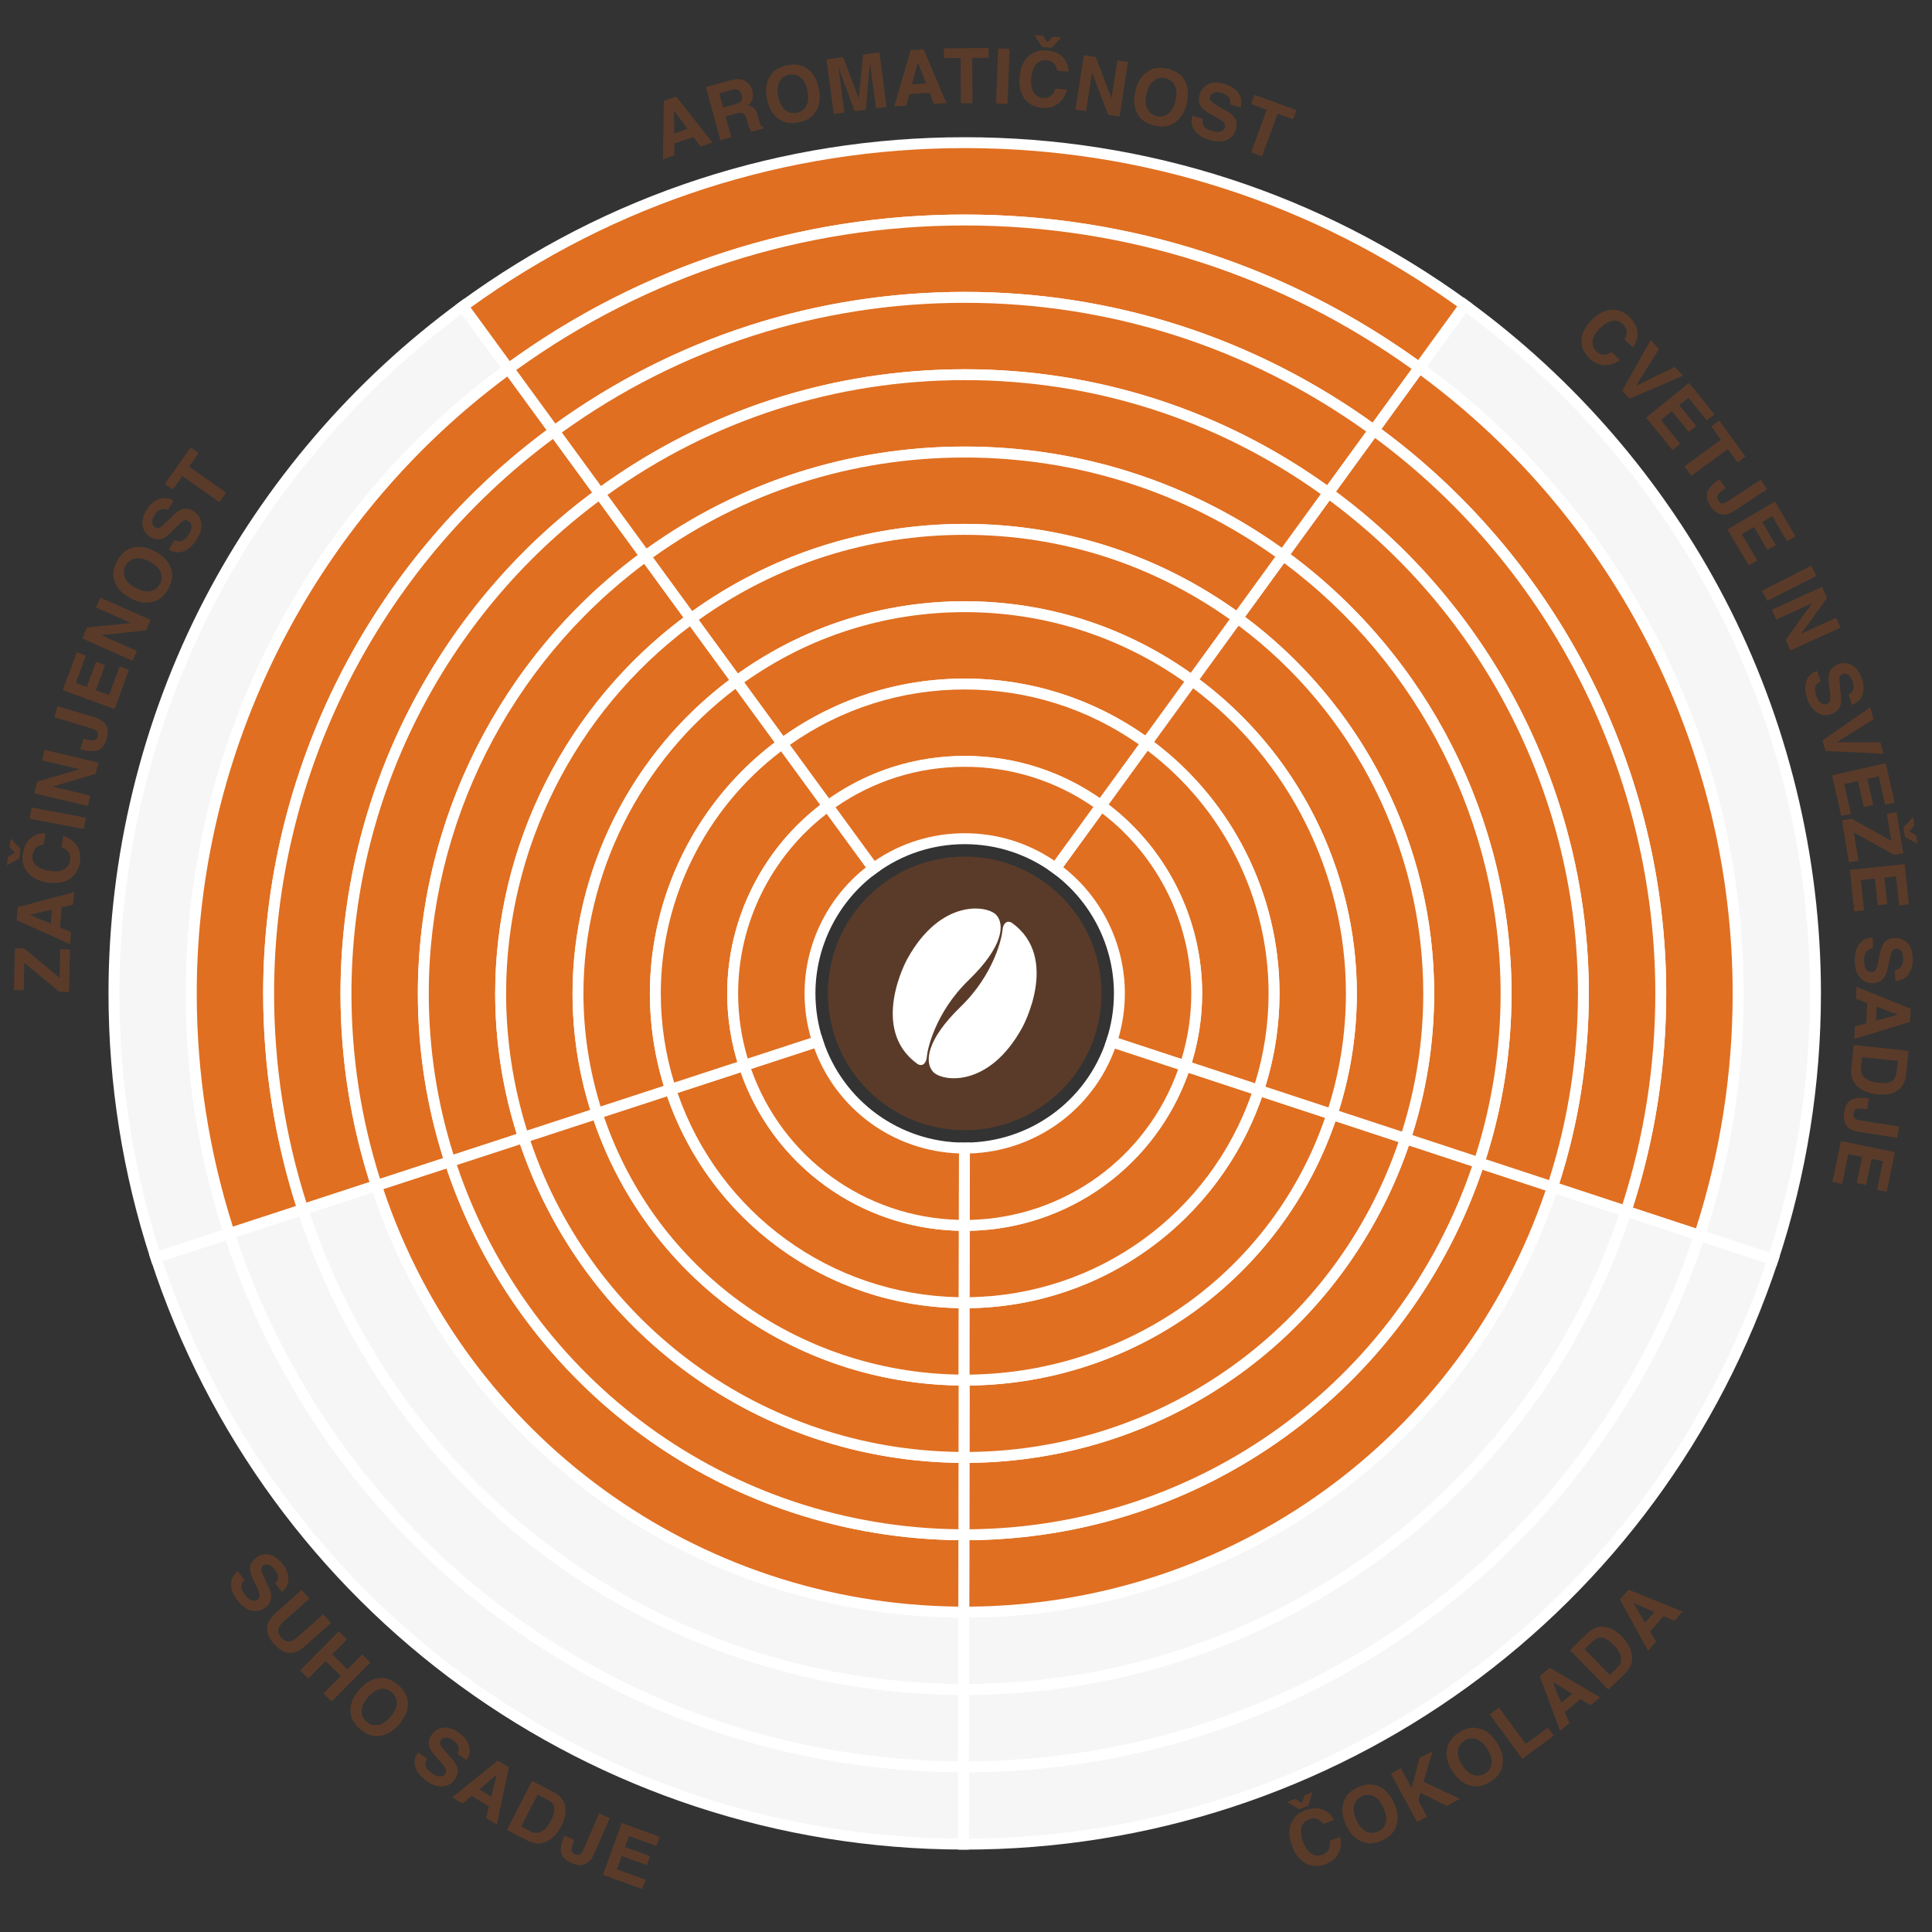 <svg xml:space="preserve" style="enable-background:new 0 0 595.28 595.28;" viewBox="0 0 595.28 595.28" y="0px" x="0px" id="Livello_1" version="1.1" xmlns:xlink="http://www.w3.org/1999/xlink" xmlns="http://www.w3.org/2000/svg"><rect x="0" y="0" width="595.28" height="595.28" fill="#333333" stroke="none"/> <style type="text/css"> .st0{fill:#F6F6F6;} .st1{fill:#FFFFFF;} .st2{fill:#E06F21;} .st3{fill:#5A3B29;} </style> <path d="M58.94,306.08c0-79.05,38.5-149.1,97.77-192.45l-14.05-19.25C77.47,142.07,35.11,219.12,35.11,306.08 c0,28.42,4.54,55.78,12.91,81.41l22.66-7.4C63.07,356.79,58.94,331.92,58.94,306.08z" class="st0"></path> <path d="M46.94,389.61l-0.52-1.6c-8.62-26.41-12.99-53.97-12.99-81.94c0-42.19,10.21-84.16,29.52-121.35 c18.68-35.99,45.91-67.7,78.72-91.7l1.36-0.99L159.06,114l-1.36,0.99c-60.79,44.46-97.08,115.9-97.08,191.09 c0,25.08,3.92,49.81,11.65,73.49l0.52,1.6L46.94,389.61z M142.3,96.74c-31.79,23.58-58.18,54.51-76.37,89.54 C46.87,223,36.79,264.42,36.79,306.08c0,27.04,4.14,53.71,12.31,79.29l19.46-6.36c-7.5-23.54-11.3-48.06-11.3-72.93 c0-75.7,36.27-147.65,97.11-192.81L142.3,96.74z" class="st1"></path> <path d="M535.53,306.08c0,26.04-4.19,51.1-11.91,74.55l22.64,7.46c8.49-25.8,13.1-53.36,13.1-82.01 c0-87.17-42.57-164.4-108.04-212.05l-14.01,19.28C496.83,156.63,535.53,226.83,535.53,306.08z" class="st0"></path> <path d="M547.33,390.21l-25.83-8.51l0.53-1.6c7.85-23.84,11.83-48.75,11.83-74.03c0-75.41-36.46-146.96-97.52-191.42 l-1.36-0.99l15.99-22l1.36,0.99c32.95,23.99,60.3,55.73,79.07,91.79c19.4,37.27,29.66,79.32,29.66,121.62 c0,28.18-4.44,55.95-13.19,82.53L547.33,390.21z M525.74,379.56l19.45,6.4c8.29-25.76,12.5-52.62,12.5-79.88 c0-41.76-10.12-83.28-29.28-120.07c-18.28-35.11-44.78-66.07-76.71-89.63l-12.03,16.56c61.12,45.15,97.55,117.22,97.55,193.14 C537.21,331.15,533.35,355.86,525.74,379.56z" class="st1"></path> <path d="M297.24,67.79c52.36,0,100.76,16.9,140.08,45.52l14.01-19.28c-43.25-31.48-96.5-50.07-154.09-50.07 c-57.81,0-111.24,18.73-154.58,50.43l14.05,19.25C196.11,84.81,244.68,67.79,297.24,67.79z" class="st2"></path> <path d="M156.35,115.98l-16.04-21.96l1.36-0.99c45.39-33.2,99.19-50.75,155.57-50.75c56.16,0,109.79,17.43,155.08,50.39 l1.36,0.99l-15.99,22l-1.36-0.99c-40.62-29.57-88.72-45.2-139.09-45.2c-50.57,0-98.82,15.74-139.53,45.52L156.35,115.98z M145.01,94.75l12.07,16.53c41.01-29.56,89.43-45.18,140.15-45.18c50.53,0,98.79,15.5,139.71,44.86l12.03-16.56 c-44.42-31.91-96.85-48.77-151.74-48.77C242.14,45.64,189.54,62.61,145.01,94.75z" class="st1"></path> <path d="M523.62,380.63c-31.3,95.09-120.82,163.74-226.38,163.74c-0.12,0-0.24,0-0.35,0l-0.04,23.83 c0.13,0,0.26,0,0.39,0c116.12,0,214.59-75.52,249.02-180.12L523.62,380.63z" class="st0"></path> <path d="M297.24,569.89l-1.91,0l-0.16-1.69l0.04-25.51l1.89,0c102.59,0,192.92-65.34,224.93-162.59l0.53-1.6l25.83,8.51 l-0.53,1.6C512.17,497.04,411.45,569.89,297.24,569.89z M298.56,546.05l-0.03,20.46c111.76-0.61,210.06-71.66,245.6-177.36 l-19.45-6.4C491.9,480.08,401.35,545.49,298.56,546.05z" class="st1"></path> <path d="M70.68,380.09l-22.66,7.4C82.23,492.28,180.67,568.03,296.85,568.2l0.04-23.83 C191.27,544.22,101.78,475.36,70.68,380.09z" class="st0"></path> <path d="M298.52,569.88l-1.68,0c-114.32-0.17-214.96-73.25-250.42-181.87l-0.52-1.6l25.85-8.45l0.52,1.6 c31.8,97.42,122.07,162.97,224.61,163.12l1.68,0L298.52,569.88z M50.15,388.57c35.29,105.82,133.4,177.08,245.02,177.94l0.03-20.47 c-102.75-0.85-193.05-66.44-225.59-163.83L50.15,388.57z" class="st1"></path> <path d="M82.77,306.08c0-71.15,34.65-134.19,87.99-173.21l-14.05-19.25c-59.27,43.35-97.77,113.4-97.77,192.45 c0,25.84,4.13,50.71,11.74,74.01l22.66-7.4C86.49,351.72,82.77,329.34,82.77,306.08z" class="st2"></path> <path d="M69.6,382.21l-0.52-1.6c-7.84-24.02-11.82-49.1-11.82-74.53c0-76.26,36.81-148.71,98.46-193.81l1.36-0.99 l16.04,21.96l-1.36,0.99c-54.67,39.99-87.31,104.23-87.31,171.85c0,22.55,3.53,44.79,10.48,66.09l0.52,1.6L69.6,382.21z M156.35,115.99c-59.98,44.53-95.73,115.46-95.73,190.1c0,24.52,3.75,48.69,11.14,71.89l19.46-6.36 c-6.72-21.15-10.13-43.19-10.13-65.53c0-68.13,32.61-132.88,87.33-173.57L156.35,115.99z" class="st1"></path> <path d="M297.24,91.61c47.12,0,90.68,15.21,126.07,40.97l14.01-19.28C398,84.68,349.59,67.79,297.24,67.79 c-52.55,0-101.12,17.03-140.52,45.84l14.05,19.25C206.22,106.94,249.94,91.61,297.24,91.61z" class="st2"></path> <path d="M170.4,135.23l-16.04-21.96l1.36-0.99c41.29-30.2,90.23-46.17,141.52-46.17c51.09,0,99.87,15.85,141.07,45.84 l1.36,0.99l-15.98,22l-1.36-0.99c-36.53-26.59-79.78-40.65-125.08-40.65c-45.48,0-88.87,14.16-125.48,40.94L170.4,135.23z M159.06,114l12.07,16.53c36.9-26.56,80.47-40.6,126.1-40.6c45.45,0,88.88,13.93,125.7,40.31l12.03-16.56 c-40.33-28.93-87.92-44.21-137.73-44.21C247.23,69.47,199.49,84.86,159.06,114z" class="st1"></path> <path d="M93.33,372.69l-22.66,7.4c31.1,95.26,120.59,164.12,226.2,164.28l0.04-23.83 C201.87,520.4,121.32,458.43,93.33,372.69z" class="st0"></path> <path d="M298.56,546.05l-1.68,0c-104-0.15-195.54-66.64-227.8-165.44l-0.52-1.6l25.85-8.45l0.52,1.6 c28.6,87.61,109.77,146.56,201.99,146.69l1.68,0L298.56,546.05z M72.8,381.17c32.09,96,121.12,160.66,222.4,161.52l0.03-20.47 c-92.42-0.84-173.63-59.83-202.97-147.41L72.8,381.17z" class="st1"></path> <path d="M437.32,113.31l-14.01,19.28c53.57,38.99,88.39,102.17,88.39,173.5c0,23.44-3.77,45.99-10.72,67.1l22.64,7.46 c7.72-23.46,11.91-48.51,11.91-74.55C535.53,226.83,496.83,156.63,437.32,113.31z" class="st2"></path> <path d="M524.69,382.76l-25.83-8.51l0.53-1.6c7.06-21.44,10.64-43.84,10.64-66.57c0-67.81-32.79-132.16-87.7-172.14 l-1.36-0.99l15.98-22l1.36,0.99c61.93,45.08,98.91,117.66,98.91,194.13c0,25.63-4.04,50.89-12,75.08L524.69,382.76z M503.1,372.11 l19.45,6.4c7.5-23.36,11.31-47.72,11.31-72.43c0-74.85-35.92-145.9-96.17-190.42l-12.03,16.56 c54.97,40.67,87.73,105.54,87.73,173.86C513.38,328.61,509.92,350.81,503.1,372.11z" class="st1"></path> <path d="M297.24,520.55c-0.11,0-0.21,0-0.32,0l-0.04,23.83c0.12,0,0.24,0,0.35,0c105.57,0,195.09-68.65,226.38-163.74 l-22.64-7.46C472.81,458.76,392.25,520.55,297.24,520.55z" class="st0"></path> <path d="M297.24,546.06l-1.9,0l-0.14-1.69l0.04-25.51l1.86,0l0.13,1.68v-1.68c92.13,0,173.36-58.76,202.15-146.21 l0.53-1.6l25.83,8.51l-0.53,1.6C492.75,479.79,401.13,546.06,297.24,546.06z M298.6,522.22l-0.03,20.47 c101.42-0.61,190.61-65.08,222.93-160.99l-19.45-6.4C472.49,462.83,391.06,521.65,298.6,522.22z" class="st1"></path> <path d="M106.6,306.08c0-63.24,30.8-119.28,78.22-153.96l-14.05-19.25c-53.34,39.01-87.99,102.06-87.99,173.21 c0,23.26,3.72,45.64,10.56,66.61l22.66-7.4C109.9,346.65,106.6,326.75,106.6,306.08z" class="st2"></path> <path d="M92.26,374.81l-0.52-1.6c-7.06-21.64-10.65-44.22-10.65-67.13c0-68.69,33.15-133.95,88.68-174.56l1.36-0.99 l16.04,21.96l-1.36,0.99c-48.55,35.51-77.53,92.56-77.53,152.6c0,20.03,3.13,39.77,9.31,58.69l0.52,1.6L92.26,374.81z M170.4,135.23 c-53.85,40.05-85.95,103.79-85.95,170.85c0,21.99,3.35,43.68,9.96,64.49l19.46-6.36c-5.94-18.76-8.96-38.31-8.96-58.13 c0-60.56,28.96-118.12,77.55-154.32L170.4,135.23z" class="st1"></path> <path d="M115.99,365.29l-22.66,7.4c27.99,85.74,108.53,147.71,203.58,147.85l0.04-23.83 C212.46,496.59,140.87,441.5,115.99,365.29z" class="st0"></path> <path d="M298.6,522.23l-1.68,0c-93.67-0.14-176.13-60.02-205.18-149.01l-0.52-1.6l25.85-8.45l0.52,1.6 c25.4,77.8,97.48,130.15,179.37,130.27l1.68,0L298.6,522.23z M95.46,373.77c28.88,86.19,108.83,144.25,199.78,145.09l0.03-20.47 c-82.09-0.82-154.22-53.2-180.35-130.98L95.46,373.77z" class="st1"></path> <path d="M170.76,132.87l14.05,19.25c31.52-23.05,70.38-36.68,112.42-36.68c41.89,0,80.61,13.52,112.06,36.42 l14.01-19.28c-35.39-25.76-78.95-40.97-126.07-40.97C249.94,91.61,206.22,106.94,170.76,132.87z" class="st2"></path> <path d="M184.45,154.47l-16.04-21.96l1.36-0.99c37.19-27.2,81.27-41.58,127.46-41.58c46.02,0,89.95,14.28,127.06,41.29 l1.36,0.99l-15.98,22l-1.36-0.99c-32.44-23.61-70.85-36.1-111.08-36.1c-40.38,0-78.91,12.57-111.43,36.35L184.45,154.47z M173.12,133.25l12.07,16.53c32.81-23.57,71.51-36.01,112.05-36.01c40.38,0,78.96,12.36,111.69,35.75l12.03-16.56 C384.71,107,341.97,93.3,297.24,93.3C252.32,93.3,209.44,107.1,173.12,133.25z" class="st1"></path> <path d="M297.24,496.72c-0.09,0-0.19,0-0.28,0l-0.04,23.83c0.11,0,0.21,0,0.32,0c95.01,0,175.58-61.79,203.75-147.37 l-22.64-7.46C453.3,441.79,381.69,496.72,297.24,496.72z" class="st0"></path> <path d="M297.24,522.23l-1.84-0.03l-0.16-1.66l0.04-25.51l1.85,0l0.11,1.68v-1.68c81.81,0,153.95-52.18,179.51-129.84 l0.53-1.6l25.83,8.51l-0.53,1.6C473.34,462.54,390.82,522.23,297.24,522.23z M298.63,498.39l-0.03,20.46 c91.08-0.63,171.17-58.51,200.25-144.61l-19.45-6.4C453.08,445.57,380.76,497.81,298.63,498.39z" class="st1"></path> <path d="M487.87,306.08c0,20.83-3.35,40.88-9.53,59.64l22.64,7.46c6.95-21.11,10.72-43.66,10.72-67.1 c0-71.32-34.83-134.51-88.39-173.5l-14.01,19.28C456.91,186.52,487.87,242.68,487.87,306.08z" class="st2"></path> <path d="M502.05,375.3l-25.83-8.51l0.53-1.6c6.27-19.04,9.45-38.93,9.45-59.12c0-60.22-29.11-117.36-77.88-152.86 l-1.36-0.99l15.98-22l1.36,0.99c55.78,40.6,89.09,105.97,89.09,174.86c0,23.09-3.64,45.84-10.81,67.62L502.05,375.3z M480.46,364.65 l19.45,6.41c6.71-20.96,10.12-42.81,10.12-64.97c0-67.25-32.24-131.1-86.35-171.14l-12.03,16.56 c48.81,36.19,77.91,93.85,77.91,154.58C489.55,326.06,486.49,345.76,480.46,364.65z" class="st1"></path> <path d="M297.24,472.89c-0.08,0-0.17,0-0.25,0l-0.04,23.83c0.09,0,0.19,0,0.28,0c84.45,0,156.07-54.92,181.11-130.99 l-22.64-7.46C433.8,424.83,371.13,472.89,297.24,472.89z" class="st2"></path> <path d="M297.24,498.4l-1.83-0.03l-0.14-1.66l0.04-25.51l1.93,0c71.49,0,134.53-45.6,156.87-113.47l0.53-1.6l25.83,8.51 l-0.53,1.6C453.92,445.29,380.5,498.4,297.24,498.4z M298.67,474.56l-0.03,20.47c80.74-0.63,151.72-51.93,177.58-128.24l-19.45-6.41 C433.67,428.31,370.46,473.97,298.67,474.56z" class="st1"></path> <path d="M464.04,306.08c0,18.23-2.93,35.77-8.34,52.19l22.64,7.46c6.18-18.76,9.53-38.81,9.53-59.64 c0-63.4-30.96-119.56-78.57-154.22l-14.01,19.28C436.95,201.47,464.04,250.61,464.04,306.08z" class="st2"></path> <path d="M479.41,367.85l-25.83-8.51l0.53-1.6c5.48-16.64,8.25-34.02,8.25-51.66c0-52.62-25.44-102.56-68.06-133.58 l-1.36-0.99l15.98-22l1.36,0.99c49.63,36.13,79.26,94.29,79.26,155.58c0,20.54-3.23,40.79-9.61,60.17L479.41,367.85z M457.82,357.19 l19.44,6.41c5.92-18.56,8.93-37.9,8.93-57.52c0-59.66-28.57-116.3-76.52-151.86l-12.03,16.56c42.66,31.72,68.09,82.17,68.09,135.31 C465.72,323.51,463.06,340.7,457.82,357.19z" class="st1"></path> <path d="M138.64,357.89l-22.66,7.4c24.88,76.21,96.47,131.3,180.96,131.42l0.04-23.83 C223.06,472.78,160.41,424.57,138.64,357.89z" class="st2"></path> <path d="M298.63,498.4l-1.68,0c-83.34-0.12-156.71-53.4-182.56-132.58l-0.52-1.6l25.85-8.44l0.52,1.6 c22.19,67.98,85.19,113.73,156.75,113.84l1.68,0L298.63,498.4z M118.11,366.36c25.68,76.39,96.52,127.84,177.16,128.66l0.03-20.47 c-71.76-0.81-134.8-46.59-157.73-114.55L118.11,366.36z" class="st1"></path> <path d="M106.6,306.08c0,20.67,3.3,40.57,9.39,59.21l22.66-7.4c-5.32-16.31-8.22-33.72-8.22-51.81 c0-55.34,26.95-104.37,68.44-134.72l-14.05-19.25C137.4,186.8,106.6,242.84,106.6,306.08z" class="st2"></path> <path d="M114.91,367.41l-0.52-1.6c-6.28-19.25-9.47-39.35-9.47-59.73c0-61.12,29.5-119.18,78.91-155.32l1.36-0.99 l16.04,21.96l-1.36,0.99c-42.42,31.03-67.75,80.88-67.75,133.36c0,17.5,2.74,34.76,8.13,51.29l0.52,1.6L114.91,367.41z M184.46,154.48c-47.73,35.57-76.17,92.12-76.17,151.6c0,19.46,2.96,38.66,8.79,57.09l19.46-6.36c-5.17-16.38-7.79-33.44-7.79-50.73 c0-52.98,25.3-103.35,67.78-135.07L184.46,154.48z" class="st1"></path> <path d="M297.24,139.27c36.65,0,70.53,11.83,98.06,31.86l14.01-19.28c-31.46-22.9-70.18-36.42-112.06-36.42 c-42.04,0-80.9,13.62-112.42,36.68l14.05,19.25C226.45,151.19,260.45,139.27,297.24,139.27z" class="st2"></path> <path d="M198.5,173.72l-16.04-21.96l1.36-0.99c33.09-24.21,72.31-37,113.41-37c40.94,0,80.03,12.7,113.05,36.74 l1.36,0.99l-15.98,22l-1.36-0.99c-28.35-20.64-61.92-31.54-97.07-31.54c-35.29,0-68.96,10.99-97.37,31.77L198.5,173.72z M187.17,152.49l12.07,16.53c28.7-20.57,62.55-31.43,98-31.43c35.31,0,69.04,10.78,97.68,31.2l12.03-16.56 c-32.15-22.98-70.05-35.11-109.71-35.11C257.41,117.13,219.39,129.35,187.17,152.49z" class="st1"></path> <path d="M297.24,449.06c-0.07,0-0.14-0.01-0.21-0.01l-0.04,23.83c0.08,0,0.17,0,0.25,0 c73.9,0,136.56-48.06,158.47-114.62l-22.67-7.46C414.26,407.86,360.57,449.06,297.24,449.06z" class="st2"></path> <path d="M297.24,474.57h-1.68l-0.25-1.69l0.04-25.51l1.89,0c61.16,0,115.09-39.02,134.21-97.1l0.53-1.6l25.86,8.52 l-0.53,1.6C434.51,428.04,370.18,474.57,297.24,474.57z M298.7,450.73l-0.03,20.47c70.34-0.6,132.26-45.33,154.9-111.86l-19.47-6.41 C414.23,411.04,360.15,450.12,298.7,450.73z" class="st1"></path> <path d="M440.21,306.08c0,15.63-2.54,30.65-7.17,44.72l22.67,7.46c5.4-16.42,8.34-33.96,8.34-52.19 c0-55.47-27.09-104.62-68.75-134.94l-14.02,19.3C416.98,216.43,440.21,258.53,440.21,306.08z" class="st2"></path> <path d="M456.78,360.39l-25.86-8.52l0.53-1.6c4.7-14.29,7.09-29.16,7.09-44.2c0-45.01-21.78-87.74-58.25-114.29 l-1.36-0.99l16-22.01l1.36,0.99c43.48,31.65,69.44,82.6,69.44,136.3c0,18-2.83,35.73-8.42,52.71L456.78,360.39z M435.15,349.73 l19.47,6.41c5.13-16.15,7.74-32.99,7.74-50.06c0-52.07-24.9-101.5-66.7-132.59l-12.04,16.57c36.52,27.25,58.28,70.49,58.28,116.01 C441.89,320.91,439.63,335.59,435.15,349.73z" class="st1"></path> <path d="M154.26,306.08c0-47.43,23.11-89.45,58.67-115.46l-14.06-19.26c-41.49,30.34-68.44,79.38-68.44,134.72 c0,18.09,2.89,35.5,8.22,51.81l22.68-7.41C156.76,336.5,154.26,321.59,154.26,306.08z" class="st2"></path> <path d="M137.57,360.01l-0.52-1.6c-5.51-16.87-8.3-34.47-8.3-52.33c0-53.54,25.84-104.41,69.13-136.07l1.36-0.99 l16.05,21.98l-1.36,0.99c-36.31,26.56-57.99,69.21-57.99,114.1c0,14.92,2.35,29.69,6.98,43.88l0.52,1.6L137.57,360.01z M198.51,173.72c-41.61,31.09-66.4,80.44-66.4,132.36c0,16.94,2.56,33.64,7.62,49.69l19.48-6.37c-4.4-14.04-6.64-28.6-6.64-43.32 c0-45.4,21.65-88.56,58.01-115.81L198.51,173.72z" class="st1"></path> <path d="M297.24,163.1c31.41,0,60.44,10.16,84.04,27.33l14.02-19.3c-27.52-20.04-61.41-31.86-98.06-31.86 c-36.79,0-70.79,11.92-98.37,32.09l14.06,19.26C236.57,173.33,265.7,163.1,297.24,163.1z" class="st2"></path> <path d="M212.57,192.98L196.52,171l1.36-0.99c28.99-21.21,63.35-32.42,99.36-32.42c35.87,0,70.12,11.13,99.05,32.19 l1.36,0.99l-16,22.02l-1.36-0.99c-24.27-17.67-52.99-27.01-83.05-27.01c-30.18,0-58.99,9.4-83.31,27.2L212.57,192.98z M201.22,171.74l12.08,16.55c24.62-17.58,53.6-26.86,83.93-26.86c30.21,0,59.1,9.22,83.66,26.67l12.04-16.57 c-28.06-20-61.11-30.56-95.7-30.56C262.51,140.96,229.35,151.59,201.22,171.74z" class="st1"></path> <path d="M296.99,472.88l0.04-23.83c-63.37-0.09-117.04-41.42-135.7-98.57l-22.68,7.41 C160.41,424.57,223.06,472.78,296.99,472.88z" class="st2"></path> <path d="M298.67,474.57l-1.68,0c-73.02-0.11-137.29-46.79-159.94-116.15l-0.52-1.6l25.87-8.45l0.52,1.6 c18.99,58.18,72.89,97.32,134.1,97.41l1.68,0L298.67,474.57z M140.77,358.96c22.47,66.58,84.23,111.43,154.54,112.23l0.03-20.47 c-61.42-0.79-115.36-39.98-135.08-98.12L140.77,358.96z" class="st1"></path> <path d="M433.04,350.8l-22.63-7.45c-15.65,47.54-60.39,81.88-113.17,81.88c-0.06,0-0.12,0-0.18,0l-0.04,23.83 c0.07,0,0.14,0.01,0.21,0.01C360.57,449.06,414.26,407.86,433.04,350.8z" class="st2"></path> <path d="M297.24,450.74l-1.89-0.01l-0.01-1.68l0.04-25.51l1.87,0c50.83,0,95.67-32.44,111.56-80.72l0.53-1.6l25.83,8.51 l-0.53,1.6C415.06,410.79,359.85,450.74,297.24,450.74z M298.74,426.9l-0.03,20.47c59.99-0.61,112.79-38.76,132.2-95.5l-19.44-6.4 C394.83,393.78,349.85,426.28,298.74,426.9z" class="st1"></path> <path d="M297.24,186.93c26.18,0,50.37,8.46,70.03,22.78l14.01-19.27c-23.59-17.17-52.62-27.33-84.04-27.33 c-31.53,0-60.66,10.23-84.3,27.52l14.05,19.24C246.68,195.46,270.96,186.93,297.24,186.93z" class="st2"></path> <path d="M226.62,212.22l-16.03-21.96l1.36-0.99c24.91-18.22,54.4-27.85,85.3-27.85c30.77,0,60.17,9.56,85.02,27.65 l1.36,0.99l-15.98,22l-1.36-0.99c-20.18-14.69-44.05-22.45-69.04-22.45c-25.09,0-49.04,7.82-69.26,22.61L226.62,212.22z M215.29,191 l12.07,16.53c20.51-14.58,44.64-22.27,69.88-22.27c25.14,0,49.19,7.64,69.65,22.12l12.03-16.56 c-23.98-17.03-52.19-26.03-81.68-26.03C267.62,164.78,239.32,173.84,215.29,191z" class="st1"></path> <path d="M416.38,306.08c0,13.02-2.12,25.54-5.98,37.27l22.63,7.45c4.63-14.07,7.17-29.1,7.17-44.72 c0-47.55-23.23-89.65-58.94-115.65l-14.01,19.27C397.02,231.37,416.38,266.46,416.38,306.08z" class="st2"></path> <path d="M434.11,352.93l-25.83-8.51l0.53-1.6c3.91-11.88,5.89-24.24,5.89-36.74c0-37.42-18.1-72.94-48.43-95.01 l-1.36-0.99l15.98-22l1.36,0.99c37.34,27.18,59.63,70.92,59.63,117.01c0,15.39-2.44,30.61-7.26,45.25L434.11,352.93z M412.52,342.27 l19.44,6.4c4.36-13.8,6.57-28.12,6.57-42.6c0-44.45-21.24-86.67-56.9-113.29l-12.03,16.56c30.38,22.77,48.46,58.8,48.46,96.73 C418.06,318.38,416.2,330.55,412.52,342.27z" class="st1"></path> <path d="M178.09,306.08c0-39.53,19.26-74.54,48.89-96.21l-14.05-19.24c-35.56,26.01-58.67,68.02-58.67,115.46 c0,15.51,2.5,30.42,7.06,44.4l22.65-7.4C180.17,331.43,178.09,319,178.09,306.08z" class="st2"></path> <path d="M160.25,352.6l-0.52-1.6c-4.74-14.53-7.15-29.64-7.15-44.92c0-45.96,22.19-89.63,59.36-116.81l1.36-0.99 l16.03,21.96l-1.36,0.99c-30.19,22.08-48.21,57.54-48.21,94.86c0,12.41,1.95,24.68,5.8,36.48l0.52,1.6L160.25,352.6z M212.57,192.98 c-35.5,26.62-56.63,68.77-56.63,113.1c0,14.36,2.18,28.58,6.47,42.28l19.46-6.36c-3.62-11.64-5.46-23.71-5.46-35.92 c0-37.83,18-73.8,48.23-96.57L212.57,192.98z" class="st1"></path> <path d="M183.98,343.08l-22.65,7.4c18.66,57.16,72.33,98.48,135.7,98.57l0.04-23.83 C244.25,425.15,199.53,390.71,183.98,343.08z" class="st2"></path> <path d="M298.7,450.74l-1.68,0c-62.67-0.09-117.85-40.17-137.3-99.73l-0.52-1.6l25.85-8.44l0.52,1.6 c15.79,48.37,60.59,80.91,111.49,80.99l1.68,0L298.7,450.74z M163.45,351.55c19.27,56.77,71.93,95.02,131.89,95.81l0.03-20.47 c-51.09-0.78-95.95-33.36-112.46-81.7L163.45,351.55z" class="st1"></path> <path d="M201.92,306.08c0-31.62,15.41-59.63,39.12-76.97l-14.05-19.24c-29.63,21.67-48.89,56.69-48.89,96.21 c0,12.92,2.08,25.35,5.89,37l22.65-7.4C203.58,326.36,201.92,316.42,201.92,306.08z" class="st2"></path> <path d="M182.9,345.2l-0.52-1.6c-3.96-12.13-5.97-24.76-5.97-37.52c0-38.39,18.54-74.86,49.58-97.57l1.36-0.99 l16.03,21.96l-1.36,0.99c-24.06,17.6-38.43,45.87-38.43,75.61c0,9.89,1.56,19.67,4.63,29.08l0.52,1.6L182.9,345.2z M226.62,212.23 c-29.37,22.14-46.85,57.1-46.85,93.85c0,11.85,1.78,23.57,5.29,34.87l19.46-6.35c-2.84-9.25-4.28-18.83-4.28-28.52 c0-30.26,14.34-59.03,38.46-77.32L226.62,212.23z" class="st1"></path> <path d="M297.24,210.76c20.94,0,40.3,6.77,56.02,18.22l14.01-19.27c-19.66-14.31-43.85-22.78-70.03-22.78 c-26.28,0-50.55,8.53-70.25,22.93l14.05,19.24C256.79,217.58,276.21,210.76,297.24,210.76z" class="st2"></path> <path d="M240.67,231.46l-16.03-21.96l1.36-0.99c20.8-15.22,45.44-23.26,71.25-23.26c25.7,0,50.26,7.99,71.02,23.1 l1.36,0.99l-15.98,21.99l-1.36-0.99c-16.09-11.71-35.12-17.9-55.03-17.9c-20,0-39.09,6.23-55.21,18.02L240.67,231.46z M229.34,210.24l12.07,16.53c16.41-11.58,35.67-17.69,55.83-17.69c20.07,0,39.27,6.07,55.64,17.56l12.03-16.56 c-19.89-14.05-43.25-21.47-67.67-21.47C272.71,188.61,249.27,196.09,229.34,210.24z" class="st1"></path> <path d="M206.63,335.68l-22.65,7.4c15.55,47.63,60.28,82.07,113.08,82.14l0.04-23.83 C254.85,401.33,219.07,373.78,206.63,335.68z" class="st2"></path> <path d="M298.74,426.91l-1.68,0c-52.35-0.08-98.44-33.55-114.68-83.3l-0.52-1.6l25.85-8.44l0.52,1.6 c12.59,38.55,48.3,64.5,88.87,64.55l1.68,0L298.74,426.91z M186.11,344.15c16.07,46.95,59.64,78.6,109.27,79.38l0.03-20.47 c-40.77-0.76-76.53-26.74-89.85-65.26L186.11,344.15z" class="st1"></path> <path d="M297.24,401.4c-0.05,0-0.09,0-0.14,0l-0.04,23.83c0.06,0,0.12,0,0.18,0c52.78,0,97.52-34.34,113.17-81.88 l-22.63-7.45C375.25,373.93,339.46,401.4,297.24,401.4z" class="st2"></path> <path d="M297.24,426.91l-1.83-0.05l-0.03-1.64l0.04-25.51l1.82,0c40.53,0,76.27-25.86,88.94-64.35l0.53-1.6l25.83,8.51 l-0.53,1.6C395.65,393.54,349.53,426.91,297.24,426.91z M298.77,403.07l-0.03,20.47c49.65-0.62,93.34-32.19,109.53-79.12l-19.44-6.4 C375.42,376.52,339.56,402.43,298.77,403.07z" class="st1"></path> <path d="M367.26,209.71l-14.01,19.27c23.81,17.33,39.29,45.4,39.29,77.1c0,10.42-1.69,20.43-4.78,29.82l22.63,7.45 c3.86-11.73,5.98-24.25,5.98-37.27C416.38,266.46,397.02,231.37,367.26,209.71z" class="st2"></path> <path d="M411.48,345.47l-25.83-8.51l0.53-1.6c3.12-9.47,4.7-19.33,4.7-29.29c0-29.83-14.43-58.14-38.6-75.74l-1.36-0.99 l15.98-21.99l1.36,0.99c31.19,22.7,49.81,59.24,49.81,97.73c0,12.86-2.04,25.57-6.06,37.79L411.48,345.47z M389.88,334.82l19.44,6.4 c3.57-11.39,5.38-23.2,5.38-35.14c0-36.86-17.57-71.88-47.07-94.01l-12.03,16.56c24.22,18.29,38.64,47.11,38.64,77.46 C394.23,315.84,392.77,325.5,389.88,334.82z" class="st1"></path> <path d="M229.28,328.28l-22.65,7.4c12.44,38.1,48.22,65.65,90.47,65.71l0.04-23.83 C265.45,377.52,238.61,356.86,229.28,328.28z" class="st2"></path> <path d="M298.77,403.08l-1.68,0c-42.03-0.06-79.02-26.94-92.06-66.87l-0.52-1.6l25.85-8.44l0.52,1.6 c9.38,28.74,36.01,48.08,66.25,48.13l1.68,0L298.77,403.08z M208.76,336.75c12.86,37.14,47.34,62.19,86.65,62.94l0.03-20.47 c-30.44-0.73-57.12-20.11-67.22-48.83L208.76,336.75z" class="st1"></path> <path d="M297.24,377.57c-0.04,0-0.07,0-0.11,0l-0.04,23.83c0.05,0,0.09,0,0.14,0c42.23,0,78.02-27.47,90.54-65.5 l-22.63-7.45C355.75,356.97,328.9,377.57,297.24,377.57z" class="st2"></path> <path d="M297.24,403.08h-1.68l-0.14-1.69l0.04-25.51l1.79,0c30.21,0,56.86-19.28,66.3-47.97l0.53-1.6l25.83,8.51 l-0.53,1.6C376.24,376.29,339.22,403.08,297.24,403.08z M298.81,379.23l-0.03,20.46c39.41-0.69,73.92-25.66,86.86-62.74l-19.44-6.41 C356.02,359.26,329.26,378.59,298.81,379.23z" class="st1"></path> <path d="M225.75,306.08c0-23.72,11.56-44.72,29.34-57.73l-14.05-19.24c-23.71,17.34-39.12,45.35-39.12,76.97 c0,10.34,1.67,20.28,4.71,29.6l22.65-7.4C227,321.29,225.75,313.83,225.75,306.08z" class="st2"></path> <path d="M205.55,337.8l-0.52-1.6c-3.18-9.74-4.79-19.88-4.79-30.12c0-30.82,14.88-60.1,39.8-78.33l1.36-0.99 l16.03,21.96l-1.36,0.99c-17.94,13.12-28.65,34.19-28.65,56.37c0,7.38,1.16,14.67,3.45,21.68l0.52,1.6L205.55,337.8z M240.68,231.47 c-23.25,17.66-37.08,45.42-37.08,74.61c0,9.33,1.38,18.56,4.12,27.48l19.46-6.36c-2.07-6.85-3.11-13.95-3.11-21.12 c0-22.69,10.69-44.27,28.68-58.08L240.68,231.47z" class="st1"></path> <path d="M241.03,229.11l14.05,19.24c11.82-8.65,26.39-13.76,42.15-13.76c15.71,0,30.22,5.08,42.02,13.67l14.01-19.27 c-15.73-11.45-35.08-18.22-56.02-18.22C276.21,210.76,256.79,217.58,241.03,229.11z" class="st2"></path> <path d="M254.72,250.7l-16.03-21.96l1.36-0.99c16.7-12.22,36.48-18.67,57.19-18.67c20.63,0,40.35,6.41,57.01,18.54 l1.36,0.99l-15.98,21.99l-1.36-0.99c-11.99-8.73-26.18-13.34-41.03-13.34c-14.91,0-29.14,4.65-41.16,13.44L254.72,250.7z M243.39,229.49l12.07,16.53c12.3-8.58,26.71-13.11,41.77-13.11c15,0,29.36,4.49,41.64,13.01l12.03-16.56 c-15.79-11.08-34.31-16.92-53.67-16.92C277.8,212.44,259.22,218.33,243.39,229.49z" class="st1"></path> <path d="M368.72,306.08c0,7.81-1.27,15.32-3.59,22.36l22.63,7.45c3.09-9.38,4.78-19.4,4.78-29.82 c0-31.7-15.49-59.77-39.29-77.1l-14.01,19.27C357.11,261.25,368.72,282.31,368.72,306.08z" class="st2"></path> <path d="M388.84,338.02l-25.83-8.51l0.53-1.6c2.32-7.06,3.5-14.41,3.5-21.84c0-22.24-10.76-43.35-28.78-56.46 l-1.36-0.99l15.98-21.99l1.36,0.99c25.04,18.23,39.99,47.56,39.99,78.46c0,10.32-1.64,20.53-4.87,30.34L388.84,338.02z M367.24,327.36l19.44,6.4c2.78-8.98,4.19-18.29,4.19-27.69c0-29.27-13.89-57.08-37.25-74.74l-12.03,16.56 c18.07,13.81,28.82,35.43,28.82,58.18C370.41,313.31,369.34,320.46,367.24,327.36z" class="st1"></path> <path d="M344.89,306.08c0,5.21-0.85,10.22-2.39,14.91l22.63,7.45c2.32-7.04,3.59-14.55,3.59-22.36 c0-23.77-11.62-44.83-29.47-57.82l-14.01,19.27C337.15,276.2,344.89,290.23,344.89,306.08z" class="st2"></path> <path d="M366.21,330.57l-25.83-8.51l0.53-1.6c1.53-4.65,2.31-9.49,2.31-14.38c0-14.65-7.09-28.55-18.96-37.19 l-1.36-0.99l15.98-21.99l1.36,0.99c18.89,13.75,30.16,35.87,30.16,59.18c0,7.78-1.23,15.48-3.67,22.89L366.21,330.57z M344.6,319.91 l19.45,6.4c1.99-6.57,3-13.37,3-20.23c0-21.68-10.22-42.28-27.43-55.46l-12.03,16.56c11.93,9.32,19,23.74,19,38.9 C346.58,310.77,345.91,315.41,344.6,319.91z" class="st1"></path> <path d="M251.93,320.88l-22.65,7.4c9.33,28.58,36.17,49.24,67.85,49.29l0.04-23.83 C276.04,353.71,258.15,339.93,251.93,320.88z" class="st2"></path> <path d="M298.81,379.25l-1.68,0c-31.7-0.05-59.61-20.32-69.44-50.44l-0.52-1.6l25.85-8.45l0.52,1.6 c6.18,18.93,23.72,31.67,43.64,31.7l1.68,0L298.81,379.25z M231.42,329.35c9.65,27.33,35.04,45.78,64.03,46.51l0.03-20.47 c-20.12-0.7-37.71-13.49-44.6-32.4L231.42,329.35z" class="st1"></path> <path d="M297.24,353.74c-0.02,0-0.05,0-0.07,0l-0.04,23.83c0.04,0,0.07,0,0.11,0c31.67,0,58.51-20.6,67.9-49.13 l-22.63-7.45C336.24,340.01,318.35,353.74,297.24,353.74z" class="st2"></path> <path d="M297.24,379.25h-1.68l-0.1-1.69l0.04-25.51l1.75,0c19.9,0,37.45-12.7,43.67-31.6l0.53-1.6l25.83,8.51l-0.53,1.6 C356.83,359.04,328.9,379.25,297.24,379.25z M298.84,355.4l-0.03,20.47c29.06-0.68,54.48-19.07,64.18-46.36l-19.45-6.41 C336.61,342,318.97,354.75,298.84,355.4z" class="st1"></path> <path d="M225.75,306.08c0,7.75,1.25,15.21,3.53,22.2l22.65-7.4c-1.52-4.66-2.35-9.63-2.35-14.8 c0-15.81,7.7-29.82,19.56-38.49l-14.05-19.24C237.3,261.36,225.75,282.36,225.75,306.08z" class="st2"></path> <path d="M228.2,330.4l-0.52-1.6c-2.4-7.35-3.62-14.99-3.62-22.72c0-23.25,11.22-45.33,30.03-59.09l1.36-0.99 l16.03,21.96l-1.36,0.99c-11.82,8.64-18.87,22.52-18.87,37.13c0,4.86,0.76,9.66,2.27,14.28l0.52,1.6L228.2,330.4z M254.73,250.72 c-17.13,13.18-27.3,33.74-27.3,55.36c0,6.81,0.99,13.56,2.95,20.07l19.46-6.36c-1.29-4.46-1.94-9.06-1.94-13.71 c0-15.12,7.04-29.5,18.91-38.83L254.73,250.72z" class="st1"></path> <path d="M297.24,258.42c10.47,0,20.15,3.39,28.01,9.11l14.01-19.27c-11.8-8.59-26.31-13.67-42.02-13.67 c-15.77,0-30.33,5.12-42.15,13.76l14.05,19.24C277.01,261.83,286.72,258.42,297.24,258.42z" class="st2"></path> <path d="M268.77,269.95l-16.03-21.96l1.36-0.99c12.6-9.21,27.52-14.09,43.14-14.09c15.56,0,30.44,4.84,43.01,13.99 l1.36,0.99l-15.98,21.99l-1.36-0.99c-7.9-5.75-17.24-8.79-27.02-8.79c-9.82,0-19.19,3.06-27.11,8.85L268.77,269.95z M257.44,248.73 l12.07,16.53c8.2-5.58,17.74-8.53,27.72-8.53c9.93,0,19.45,2.92,27.62,8.46l12.03-16.56c-11.7-8.1-25.37-12.37-39.66-12.37 C282.89,236.27,269.17,240.58,257.44,248.73z" class="st1"></path> <circle r="42.15" cy="306.08" cx="297.24" class="st3"></circle> <g> <path d="M279.49,295.57c0,0-11.8,21.4,3.15,32.22c1.67,1.05,2.82-0.34,2.94-2.22c0.12-1.88,2.39-13.43,12.92-23.62 c10.52-10.19,11.17-17.1,8.47-20.04C304.2,278.89,289.79,276.78,279.49,295.57z" class="st1"></path> <path d="M314.98,316.59c0,0,11.8-21.4-3.15-32.22c-1.67-1.05-2.82,0.34-2.94,2.22c-0.12,1.88-2.39,13.43-12.92,23.62 c-10.52,10.19-11.16,17.1-8.47,20.04C290.27,333.27,304.68,335.38,314.98,316.59z" class="st1"></path> </g> <g> <g> <path d="M204.56,31.06l3.8-1.29l11.13,14.15l-3.64,1.23l-2.18-2.94l-5.92,2l0.03,3.67l-3.51,1.19L204.56,31.06z M207.72,41.13l4.12-1.39l-4.17-5.64L207.72,41.13z" class="st3"></path> <path d="M228.03,24.41c0.67,0.09,1.29,0.34,1.84,0.73c0.46,0.32,0.86,0.7,1.2,1.15c0.34,0.45,0.6,0.99,0.77,1.64 c0.21,0.78,0.22,1.6,0.04,2.45c-0.19,0.86-0.69,1.57-1.51,2.12c0.84,0.1,1.49,0.38,1.96,0.86s0.86,1.28,1.17,2.43l0.3,1.1 c0.2,0.75,0.37,1.25,0.51,1.5c0.21,0.4,0.5,0.65,0.89,0.76l0.11,0.41l-3.78,1.03c-0.2-0.33-0.36-0.61-0.46-0.82 c-0.21-0.43-0.39-0.89-0.53-1.37l-0.44-1.52c-0.3-1.04-0.67-1.69-1.11-1.94s-1.14-0.25-2.09,0.01l-3.34,0.91l1.75,6.42l-3.34,0.91 l-4.47-16.37l7.83-2.14C226.46,24.41,227.36,24.32,228.03,24.41z M221.62,28.76l1.2,4.4l3.68-1c0.73-0.2,1.26-0.44,1.57-0.72 c0.56-0.49,0.72-1.19,0.47-2.11c-0.27-0.99-0.77-1.57-1.48-1.74c-0.4-0.1-0.96-0.05-1.66,0.14L221.62,28.76z" class="st3"></path> <path d="M251.16,34.65c-0.99,1.55-2.67,2.57-5.05,3.06s-4.32,0.21-5.84-0.82c-2.01-1.24-3.32-3.35-3.93-6.34 c-0.62-3.04-0.25-5.5,1.12-7.37c0.99-1.55,2.67-2.57,5.05-3.06c2.38-0.49,4.32-0.21,5.84,0.82c1.99,1.18,3.3,3.3,3.92,6.34 C252.88,30.26,252.52,32.72,251.16,34.65z M248.48,32.56c0.6-1.18,0.71-2.71,0.32-4.58c-0.38-1.86-1.08-3.22-2.1-4.08 c-1.02-0.85-2.21-1.14-3.59-0.86c-1.38,0.28-2.37,1.02-2.98,2.2s-0.72,2.71-0.34,4.58c0.38,1.87,1.09,3.23,2.12,4.08 c1.03,0.85,2.23,1.13,3.6,0.85C246.89,34.48,247.88,33.75,248.48,32.56z" class="st3"></path> <path d="M265.9,16.81l5.06-0.67l2.22,16.82l-3.28,0.43l-1.5-11.38c-0.04-0.33-0.1-0.79-0.17-1.38 c-0.07-0.59-0.13-1.05-0.17-1.37l-1.32,14.54l-3.42,0.45l-5.03-13.7c0.04,0.32,0.11,0.77,0.19,1.36c0.09,0.59,0.15,1.05,0.19,1.37 l1.5,11.38l-3.28,0.43l-2.22-16.82l5.12-0.68l4.81,12.82L265.9,16.81z" class="st3"></path> <path d="M280.58,15.45l4-0.24l7.02,16.57l-3.84,0.23l-1.33-3.41l-6.24,0.38l-0.94,3.55l-3.7,0.22L280.58,15.45z M280.98,26l4.34-0.26l-2.54-6.53L280.98,26z" class="st3"></path> <path d="M304.62,14.8l0.01,3l-5.08,0.03l0.07,13.96l-3.57,0.02l-0.07-13.96l-5.1,0.03l-0.02-3L304.62,14.8z" class="st3"></path> <path d="M310.43,32.04l-3.52-0.13l0.64-16.96l3.52,0.13L310.43,32.04z" class="st3"></path> <path d="M317.07,17.15c1.48-1.27,3.27-1.82,5.38-1.64c2.81,0.24,4.79,1.35,5.93,3.33c0.63,1.11,0.92,2.19,0.89,3.25 l-3.53-0.3c-0.16-0.83-0.39-1.47-0.71-1.91c-0.57-0.79-1.47-1.24-2.7-1.34c-1.26-0.11-2.3,0.32-3.11,1.3 c-0.82,0.97-1.3,2.41-1.47,4.3c-0.16,1.9,0.1,3.35,0.78,4.36c0.69,1.01,1.62,1.57,2.8,1.67c1.21,0.1,2.17-0.22,2.88-0.98 c0.39-0.41,0.74-1.03,1.04-1.89l3.51,0.3c-0.46,1.82-1.36,3.25-2.71,4.3s-2.99,1.49-4.93,1.32c-2.41-0.21-4.23-1.15-5.47-2.83 c-1.24-1.69-1.75-3.89-1.51-6.62C314.38,20.82,315.36,18.62,317.07,17.15z M321.1,14.46l-2.4-3.66l2.66,0.23l1.34,2.07l1.66-1.81 l2.66,0.23l-2.98,3.2L321.1,14.46z" class="st3"></path> <path d="M333.96,17l3.67,0.57l4.84,12.73l1.82-11.69l3.26,0.51l-2.61,16.77l-3.5-0.55l-4.97-12.96l-1.85,11.9 l-3.26-0.51L333.96,17z" class="st3"></path> <path d="M361.61,38c-1.54,1-3.5,1.23-5.86,0.69c-2.36-0.54-4.02-1.6-4.98-3.17c-1.31-1.96-1.63-4.43-0.95-7.4 c0.69-3.03,2.05-5.11,4.08-6.25c1.54-1,3.5-1.23,5.86-0.69c2.36,0.54,4.02,1.6,4.98,3.17c1.32,1.9,1.63,4.37,0.94,7.4 C365,34.72,363.64,36.81,361.61,38z M360.03,35c1.04-0.83,1.77-2.17,2.19-4.03c0.42-1.86,0.35-3.38-0.22-4.58 c-0.57-1.2-1.54-1.95-2.91-2.27s-2.58-0.06-3.62,0.76c-1.05,0.82-1.78,2.17-2.21,4.03s-0.35,3.39,0.24,4.59 c0.58,1.2,1.56,1.95,2.93,2.27C357.79,36.08,358.99,35.82,360.03,35z" class="st3"></path> <path d="M370.63,36.61c-0.12,0.77-0.08,1.39,0.12,1.85c0.36,0.84,1.23,1.46,2.59,1.87c0.82,0.25,1.51,0.36,2.07,0.33 c1.07-0.05,1.74-0.53,2.02-1.45c0.16-0.54,0.05-1.02-0.34-1.46c-0.39-0.43-1.06-0.91-2.03-1.44l-1.64-0.91 c-1.62-0.9-2.68-1.67-3.19-2.32c-0.87-1.08-1.06-2.42-0.59-4.01c0.44-1.46,1.34-2.5,2.7-3.14c1.36-0.64,3.08-0.65,5.16-0.03 c1.73,0.52,3.08,1.42,4.03,2.69c0.95,1.28,1.2,2.79,0.74,4.53L379,32.15c0.23-1,0-1.82-0.68-2.48c-0.46-0.43-1.09-0.77-1.9-1.02 c-0.9-0.27-1.67-0.31-2.31-0.12c-0.64,0.19-1.06,0.6-1.25,1.24c-0.17,0.58-0.04,1.09,0.4,1.54c0.28,0.29,0.93,0.73,1.96,1.32 l2.65,1.53c1.16,0.67,1.98,1.34,2.46,2.02c0.74,1.06,0.89,2.31,0.46,3.75c-0.45,1.48-1.39,2.55-2.83,3.18 c-1.44,0.64-3.21,0.64-5.31,0.01c-2.14-0.64-3.68-1.63-4.61-2.97s-1.15-2.85-0.64-4.54L370.63,36.61z" class="st3"></path> <path d="M399.45,33.94l-1.03,2.82l-4.77-1.74l-4.78,13.12l-3.35-1.22l4.78-13.12l-4.79-1.75l1.03-2.82L399.45,33.94z" class="st3"></path> </g> </g> <g> <g> <path d="M496.88,95.44c1.95-0.03,3.68,0.71,5.17,2.19c2,1.99,2.8,4.11,2.41,6.36c-0.23,1.25-0.7,2.27-1.41,3.06 l-2.51-2.5c0.41-0.73,0.64-1.38,0.68-1.92c0.07-0.97-0.33-1.89-1.21-2.76c-0.9-0.89-1.97-1.23-3.22-1 c-1.25,0.22-2.55,1.01-3.89,2.36c-1.34,1.35-2.08,2.63-2.2,3.84c-0.12,1.22,0.24,2.24,1.08,3.08c0.86,0.86,1.81,1.22,2.83,1.1 c0.56-0.06,1.23-0.32,2.01-0.78l2.5,2.49c-1.52,1.1-3.13,1.61-4.83,1.55s-3.25-0.78-4.63-2.15c-1.71-1.7-2.5-3.6-2.38-5.68 c0.13-2.09,1.16-4.1,3.1-6.05C492.46,96.53,494.63,95.47,496.88,95.44z" class="st3"></path> <path d="M516.1,113.04l2.46,2.74l-16.48,7.05l-2.24-2.49l8.78-15.61l2.53,2.82l-7.11,11.35L516.1,113.04z" class="st3"></path> <path d="M525.89,129.55l-5.65-6.98l-2.8,2.27l5.19,6.41l-2.29,1.85l-5.19-6.4l-3.39,2.74l5.91,7.3l-2.37,1.92 l-8.09-9.99l13.19-10.68l7.83,9.67L525.89,129.55z" class="st3"></path> <path d="M537.82,140.68l-2.43,1.77l-2.99-4.1l-11.28,8.23l-2.11-2.88l11.28-8.23l-3.01-4.12l2.43-1.77L537.82,140.68z" class="st3"></path> <path d="M531.66,150.44l-0.33,0.22c-1.08,0.75-1.77,1.37-2.09,1.87s-0.25,1.07,0.19,1.74 c0.43,0.65,0.96,0.93,1.59,0.82c0.37-0.06,0.9-0.32,1.58-0.77l9.9-6.54l1.95,2.96l-9.86,6.51c-1.2,0.8-2.29,1.22-3.27,1.28 c-1.64,0.1-3.06-0.75-4.25-2.55c-1.19-1.8-1.5-3.32-0.94-4.57c0.56-1.25,1.67-2.42,3.33-3.53l0.33-0.22L531.66,150.44z" class="st3"></path> <path d="M550.63,166.76l-4.57-7.73l-3.1,1.83l4.19,7.1l-2.54,1.5l-4.19-7.1l-3.76,2.22l4.78,8.09l-2.63,1.55 l-6.54-11.07l14.61-8.63l6.33,10.71L550.63,166.76z" class="st3"></path> <path d="M544.51,185.15l-1.6-3.14l15.12-7.69l1.6,3.14L544.51,185.15z" class="st3"></path> <path d="M561.39,180.84l1.54,3.38l-7.97,11.04l10.77-4.91l1.37,3.01l-15.44,7.04l-1.47-3.23l8.09-11.28l-10.96,4.99 l-1.37-3.01L561.39,180.84z" class="st3"></path> <path d="M560.98,209.89c-0.69,0.36-1.17,0.76-1.42,1.19c-0.46,0.79-0.45,1.85,0.02,3.2c0.29,0.81,0.6,1.43,0.96,1.87 c0.67,0.83,1.46,1.09,2.36,0.77c0.53-0.19,0.85-0.57,0.98-1.14c0.12-0.57,0.1-1.4-0.04-2.49l-0.24-1.87 c-0.23-1.83-0.24-3.15-0.02-3.94c0.36-1.34,1.32-2.29,2.89-2.85c1.43-0.51,2.81-0.41,4.13,0.31c1.32,0.72,2.35,2.1,3.07,4.14 c0.61,1.71,0.68,3.32,0.21,4.84c-0.47,1.52-1.54,2.61-3.22,3.28l-1.14-3.21c0.94-0.4,1.47-1.07,1.59-2.02 c0.08-0.63-0.02-1.34-0.31-2.13c-0.31-0.88-0.74-1.53-1.27-1.93c-0.53-0.4-1.11-0.49-1.73-0.27c-0.57,0.2-0.91,0.61-1,1.23 c-0.07,0.4-0.04,1.19,0.09,2.36l0.33,3.04c0.15,1.33,0.09,2.39-0.18,3.18c-0.41,1.22-1.33,2.08-2.76,2.59 c-1.46,0.52-2.87,0.39-4.24-0.4c-1.37-0.79-2.42-2.21-3.15-4.27c-0.75-2.1-0.86-3.93-0.34-5.47c0.52-1.54,1.62-2.61,3.28-3.2 L560.98,209.89z" class="st3"></path> <path d="M579.34,228.69l1.02,3.54l-17.91-0.85l-0.93-3.22l14.71-10.22l1.05,3.64l-11.35,7.11L579.34,228.69z" class="st3"></path> <path d="M580.85,247.96l-1.96-8.76l-3.52,0.79l1.8,8.04l-2.88,0.64l-1.8-8.04l-4.26,0.95l2.05,9.17l-2.98,0.67 l-2.81-12.55l16.56-3.71l2.72,12.14L580.85,247.96z" class="st3"></path> <path d="M570.51,252.25l12.22,6.8l-1.36-8.34l2.97-0.48l2.07,12.69l-2.81,0.46l-12.4-6.88l1.42,8.69l-2.95,0.48 l-2.11-12.93L570.51,252.25z M586.49,254.94l2.96-3.22l0.43,2.64l-1.68,1.8l2.16,1.16l0.43,2.64l-3.83-2.1L586.49,254.94z" class="st3"></path> <path d="M585.14,278.96l-0.92-8.93l-3.59,0.37l0.85,8.2l-2.93,0.3l-0.85-8.2l-4.34,0.45l0.97,9.34l-3.03,0.31 l-1.32-12.79l16.88-1.75l1.28,12.38L585.14,278.96z" class="st3"></path> <path d="M577.08,292.23c-0.77,0.12-1.35,0.35-1.73,0.68c-0.69,0.6-1.02,1.61-0.99,3.04c0.02,0.85,0.12,1.55,0.31,2.08 c0.37,1,1.04,1.5,2,1.48c0.56-0.01,0.99-0.27,1.29-0.77c0.29-0.5,0.54-1.29,0.75-2.37l0.37-1.84c0.37-1.81,0.78-3.06,1.23-3.74 c0.76-1.16,1.97-1.75,3.64-1.78c1.52-0.03,2.79,0.51,3.82,1.61s1.56,2.73,1.6,4.9c0.03,1.81-0.41,3.36-1.34,4.66 c-0.92,1.3-2.29,1.99-4.09,2.08l-0.06-3.41c1.02-0.08,1.74-0.55,2.15-1.41c0.27-0.57,0.4-1.28,0.39-2.12 c-0.02-0.94-0.21-1.68-0.59-2.23c-0.38-0.55-0.9-0.82-1.56-0.81c-0.61,0.01-1.05,0.29-1.34,0.85c-0.19,0.36-0.41,1.11-0.66,2.27 l-0.65,2.99c-0.28,1.31-0.68,2.3-1.18,2.96c-0.78,1.03-1.93,1.55-3.44,1.58c-1.55,0.03-2.85-0.55-3.89-1.73 c-1.05-1.18-1.59-2.86-1.63-5.05c-0.04-2.23,0.43-4,1.42-5.3c0.99-1.3,2.36-1.96,4.13-1.99L577.08,292.23z" class="st3"></path> <path d="M588.73,310.83l-0.17,4.01l-17.21,5.27l0.16-3.84l3.53-0.97l0.27-6.24l-3.44-1.3l0.16-3.71L588.73,310.83z M578.2,310.15l-0.19,4.34l6.76-1.86L578.2,310.15z" class="st3"></path> <path d="M586.65,333.62c-0.51,1.14-1.33,2.03-2.44,2.65c-0.9,0.5-1.85,0.81-2.85,0.92c-1,0.11-1.94,0.12-2.83,0.03 c-2.25-0.23-4.1-0.88-5.56-1.95c-1.97-1.44-2.83-3.44-2.56-5.99l0.76-7.28l16.88,1.76l-0.76,7.28 C587.16,332.1,586.95,332.95,586.65,333.62z M584.76,326.89l-11.02-1.15L573.4,329c-0.17,1.67,0.53,2.92,2.1,3.74 c0.86,0.45,1.92,0.75,3.16,0.88c1.72,0.18,3.06,0.05,4.04-0.4c0.98-0.44,1.55-1.47,1.71-3.07L584.76,326.89z" class="st3"></path> <path d="M575.32,341.77l-0.39-0.06c-1.3-0.18-2.23-0.19-2.8-0.03c-0.57,0.16-0.91,0.62-1.03,1.41 c-0.12,0.78,0.09,1.33,0.62,1.67c0.32,0.2,0.88,0.37,1.69,0.5l11.72,1.84l-0.55,3.5l-11.67-1.83c-1.43-0.22-2.52-0.64-3.28-1.25 c-1.28-1.04-1.76-2.62-1.42-4.75c0.33-2.13,1.13-3.46,2.38-4.01c1.25-0.55,2.87-0.67,4.84-0.36l0.39,0.06L575.32,341.77z" class="st3"></path> <path d="M578.37,366.58l1.81-8.79l-3.53-0.73l-1.66,8.07l-2.89-0.6l1.67-8.07l-4.27-0.88l-1.9,9.2l-2.99-0.62 l2.6-12.59l16.62,3.43l-2.51,12.19L578.37,366.58z" class="st3"></path> </g> </g> <g> <g> <path d="M18.27,305.58l-10.77-8.92l-0.19,8.45l-3-0.07l0.29-12.86l2.84,0.06l10.93,9.03l0.2-8.81l2.99,0.07 l-0.29,13.1L18.27,305.58z" class="st3"></path> <path d="M5.15,283.52l0.31-4l17.39-4.65l-0.3,3.83l-3.56,0.84l-0.49,6.23l3.39,1.42l-0.29,3.7L5.15,283.52z M15.66,284.59l0.34-4.33l-6.82,1.61L15.66,284.59z" class="st3"></path> <path d="M5.9,264.45l-3.79,2.19L2.49,264l2.14-1.22l-1.71-1.76l0.38-2.64l3.03,3.15L5.9,264.45z M8.36,268.63 c-1.19-1.55-1.64-3.37-1.34-5.46c0.4-2.8,1.62-4.71,3.66-5.74c1.14-0.57,2.24-0.8,3.3-0.7l-0.5,3.51 c-0.84,0.11-1.49,0.31-1.95,0.6c-0.82,0.52-1.32,1.4-1.49,2.62c-0.18,1.25,0.2,2.31,1.12,3.18c0.93,0.87,2.33,1.44,4.22,1.71 c1.88,0.27,3.35,0.09,4.4-0.54c1.05-0.63,1.65-1.53,1.82-2.7c0.17-1.2-0.1-2.18-0.81-2.93c-0.38-0.41-0.99-0.79-1.83-1.15 l0.5-3.49c1.79,0.56,3.17,1.54,4.14,2.94c0.97,1.4,1.32,3.07,1.04,5c-0.34,2.39-1.38,4.16-3.13,5.31 c-1.75,1.15-3.98,1.53-6.7,1.14C11.88,271.51,9.73,270.41,8.36,268.63z" class="st3"></path> <path d="M26.45,251.96l-0.66,3.46l-16.67-3.16l0.66-3.46L26.45,251.96z" class="st3"></path> <path d="M10.58,244.45l0.86-3.62l13.07-3.82L13,234.28l0.76-3.22l16.51,3.92l-0.82,3.45l-13.31,3.94l11.71,2.78 l-0.76,3.21L10.58,244.45z" class="st3"></path> <path d="M25.73,227.6l0.38,0.11c1.27,0.35,2.19,0.49,2.77,0.41c0.58-0.08,0.99-0.5,1.21-1.25 c0.23-0.75,0.1-1.33-0.39-1.74c-0.29-0.24-0.82-0.48-1.61-0.72l-11.36-3.43l1.02-3.39l11.31,3.41c1.38,0.42,2.41,0.98,3.07,1.69 c1.13,1.2,1.38,2.83,0.76,4.9c-0.62,2.06-1.59,3.28-2.91,3.65c-1.32,0.37-2.93,0.27-4.84-0.31l-0.38-0.11L25.73,227.6z" class="st3"></path> <path d="M26.45,201.99l-3.08,8.43l3.39,1.24l2.83-7.74l2.77,1.01l-2.83,7.74l4.1,1.5l3.23-8.82l2.86,1.05l-4.42,12.08 l-15.94-5.83l4.27-11.69L26.45,201.99z" class="st3"></path> <path d="M25.33,196.72l1.5-3.4l13.55-1.37l-10.82-4.79l1.34-3.02l15.52,6.87l-1.43,3.24l-13.81,1.44l11.01,4.87 l-1.34,3.02L25.33,196.72z" class="st3"></path> <path d="M52.78,175.47c0.57,1.75,0.28,3.7-0.86,5.84c-1.14,2.14-2.59,3.47-4.35,3.98c-2.24,0.76-4.7,0.43-7.39-1 c-2.75-1.46-4.4-3.31-4.98-5.56c-0.57-1.75-0.28-3.7,0.86-5.84c1.14-2.14,2.59-3.47,4.35-3.98c2.18-0.78,4.64-0.44,7.39,1.01 C50.49,171.35,52.15,173.2,52.78,175.47z M49.46,176.22c-0.53-1.21-1.64-2.27-3.32-3.17c-1.68-0.89-3.17-1.22-4.48-0.98 c-1.31,0.24-2.29,0.98-2.94,2.22c-0.66,1.24-0.73,2.47-0.2,3.7c0.52,1.22,1.63,2.28,3.32,3.18c1.69,0.9,3.19,1.22,4.49,0.96 c1.31-0.25,2.29-1,2.95-2.24C49.93,178.66,49.99,177.44,49.46,176.22z" class="st3"></path> <path d="M53.79,166.39c0.72,0.32,1.32,0.44,1.82,0.37c0.9-0.13,1.73-0.8,2.48-2.01c0.45-0.73,0.74-1.36,0.86-1.91 c0.23-1.04-0.06-1.82-0.87-2.33c-0.48-0.3-0.98-0.31-1.5-0.05c-0.52,0.26-1.15,0.79-1.92,1.58l-1.31,1.35 c-1.29,1.32-2.31,2.15-3.07,2.48c-1.27,0.56-2.61,0.4-4.02-0.48c-1.29-0.8-2.07-1.94-2.33-3.42c-0.26-1.48,0.18-3.14,1.32-4.98 c0.95-1.54,2.17-2.6,3.65-3.19c1.48-0.59,3-0.43,4.57,0.47l-1.8,2.9c-0.9-0.48-1.76-0.48-2.57,0.02 c-0.54,0.33-1.03,0.85-1.48,1.57c-0.49,0.8-0.73,1.53-0.71,2.2c0.02,0.67,0.31,1.18,0.87,1.53c0.51,0.32,1.05,0.32,1.59,0.01 c0.36-0.2,0.95-0.71,1.79-1.54l2.17-2.16c0.95-0.95,1.81-1.56,2.59-1.84c1.21-0.44,2.46-0.26,3.74,0.54 c1.32,0.82,2.1,2.01,2.33,3.56c0.24,1.56-0.22,3.27-1.37,5.13c-1.18,1.9-2.53,3.12-4.07,3.68c-1.53,0.56-3.05,0.37-4.55-0.56 L53.79,166.39z" class="st3"></path> <path d="M58.73,137.88l2.45,1.73l-2.93,4.15l11.41,8.05l-2.06,2.92l-11.41-8.05l-2.94,4.17l-2.45-1.73L58.73,137.88z" class="st3"></path> </g> </g> <g> <g> <path d="M400.35,557.46l-3.76-2.24l2.49-0.96l2.1,1.28l0.7-2.35l2.49-0.96l-1.28,4.18L400.35,557.46z M397.9,561.64 c0.78-1.79,2.15-3.07,4.12-3.82c2.64-1.01,4.9-0.88,6.79,0.4c1.05,0.72,1.79,1.57,2.22,2.54l-3.31,1.27 c-0.5-0.68-0.99-1.15-1.47-1.41c-0.85-0.46-1.86-0.47-3.02-0.03c-1.18,0.45-1.92,1.29-2.23,2.53c-0.31,1.23-0.12,2.74,0.56,4.51 c0.68,1.78,1.55,2.97,2.61,3.58s2.14,0.7,3.25,0.28c1.14-0.44,1.85-1.15,2.16-2.14c0.17-0.53,0.21-1.25,0.11-2.15l3.29-1.26 c0.38,1.84,0.19,3.52-0.56,5.05s-2.04,2.64-3.86,3.34c-2.25,0.87-4.31,0.81-6.16-0.15c-1.85-0.97-3.27-2.74-4.25-5.3 C397.09,566.12,397,563.7,397.9,561.64z" class="st3"></path> <path d="M430.09,562.93c-0.62,1.74-2.03,3.11-4.23,4.12c-2.21,1.01-4.17,1.18-5.88,0.52 c-2.24-0.76-3.99-2.52-5.26-5.29c-1.29-2.83-1.48-5.3-0.57-7.44c0.62-1.73,2.03-3.1,4.23-4.12c2.21-1.01,4.17-1.18,5.88-0.51 c2.21,0.7,3.95,2.47,5.25,5.29C430.77,558.27,430.97,560.75,430.09,562.93z M427,561.51c0.32-1.29,0.08-2.8-0.72-4.54 c-0.79-1.73-1.78-2.9-2.96-3.5c-1.18-0.6-2.41-0.61-3.69-0.03c-1.28,0.58-2.08,1.52-2.41,2.81s-0.1,2.8,0.7,4.54 c0.8,1.74,1.79,2.9,2.98,3.5c1.19,0.59,2.43,0.6,3.7,0.01C425.88,563.73,426.68,562.8,427,561.51z" class="st3"></path> <path d="M428.55,546.47l3.07-1.66l3.33,6.15l2.44-9.27l4.03-2.18l-2.8,9.45l11.19,5.3l-4.01,2.17l-8.12-4.03 l-0.68,2.33l2.7,4.99l-3.07,1.66L428.55,546.47z" class="st3"></path> <path d="M462.85,544.31c-0.38,1.8-1.59,3.35-3.63,4.65c-2.05,1.3-3.97,1.73-5.76,1.31c-2.32-0.45-4.29-1.96-5.93-4.53 c-1.67-2.62-2.19-5.06-1.57-7.29c0.38-1.8,1.59-3.35,3.64-4.65c2.05-1.3,3.97-1.73,5.76-1.31c2.28,0.4,4.25,1.91,5.92,4.54 C462.9,539.6,463.43,542.03,462.85,544.31z M459.6,543.32c0.14-1.32-0.3-2.78-1.32-4.4c-1.02-1.61-2.16-2.63-3.41-3.06 c-1.25-0.44-2.47-0.28-3.66,0.47c-1.19,0.75-1.85,1.79-2.01,3.11c-0.15,1.32,0.28,2.79,1.31,4.4s2.17,2.63,3.43,3.06 c1.26,0.43,2.49,0.26,3.67-0.49C458.79,545.67,459.46,544.64,459.6,543.32z" class="st3"></path> <path d="M459.01,528.22l2.86-2.1l8.22,11.23l6.83-5.01l1.8,2.46l-9.7,7.1L459.01,528.22z" class="st3"></path> <path d="M474.42,516.43l3.07-2.58l15.51,9.13l-2.94,2.47l-3.1-1.95l-4.79,4.02l1.36,3.41l-2.84,2.39L474.42,516.43z M481.03,524.67l3.33-2.79l-5.94-3.73L481.03,524.67z" class="st3"></path> <path d="M491.12,501.76c1.13-0.55,2.32-0.71,3.57-0.47c1.01,0.19,1.94,0.57,2.78,1.12c0.84,0.56,1.57,1.15,2.19,1.79 c1.57,1.62,2.58,3.3,3.02,5.06c0.59,2.37-0.03,4.45-1.87,6.24l-5.24,5.1l-11.83-12.16l5.24-5.1 C489.75,502.61,490.46,502.09,491.12,501.76z M488.26,508.14l7.72,7.94l2.35-2.28c1.2-1.17,1.46-2.57,0.79-4.22 c-0.37-0.9-1-1.8-1.87-2.7c-1.2-1.24-2.32-2-3.36-2.28c-1.03-0.28-2.13,0.14-3.29,1.26L488.26,508.14z" class="st3"></path> <path d="M499.11,492.79l2.66-3l16.68,6.77l-2.55,2.88l-3.35-1.48l-4.15,4.68l1.85,3.17l-2.46,2.78L499.11,492.79z M506.85,499.97l2.88-3.25l-6.42-2.83L506.85,499.97z" class="st3"></path> </g> </g> <g> <g> <path d="M75.34,486.75c-0.54,0.57-0.86,1.1-0.96,1.59c-0.18,0.89,0.17,1.9,1.06,3.02c0.53,0.67,1.03,1.15,1.51,1.46 c0.91,0.57,1.73,0.56,2.49-0.04c0.44-0.35,0.62-0.81,0.56-1.39c-0.07-0.57-0.35-1.35-0.84-2.34l-0.83-1.69 c-0.81-1.66-1.24-2.9-1.29-3.72c-0.1-1.38,0.51-2.59,1.81-3.63c1.19-0.94,2.53-1.29,4.01-1.04c1.48,0.25,2.9,1.23,4.25,2.92 c1.12,1.42,1.71,2.92,1.77,4.51c0.05,1.59-0.61,2.97-1.98,4.14l-2.12-2.67c0.76-0.68,1.04-1.49,0.85-2.42 c-0.13-0.62-0.46-1.26-0.98-1.92c-0.58-0.73-1.19-1.2-1.83-1.41c-0.64-0.21-1.21-0.11-1.73,0.3c-0.47,0.38-0.66,0.88-0.55,1.49 c0.06,0.4,0.35,1.13,0.85,2.2l1.3,2.77c0.57,1.21,0.86,2.23,0.86,3.07c0,1.29-0.59,2.4-1.77,3.34c-1.21,0.96-2.6,1.29-4.14,0.99 c-1.55-0.3-3-1.31-4.36-3.02c-1.39-1.75-2.09-3.44-2.09-5.07c0-1.63,0.68-2.99,2.07-4.09L75.34,486.75z" class="st3"></path> <path d="M92.92,489.89l2.4,2.69l-7.78,6.93c-0.87,0.77-1.41,1.44-1.63,2.01c-0.42,0.95-0.16,1.96,0.8,3.04 c0.95,1.07,1.92,1.44,2.92,1.13c0.58-0.15,1.31-0.62,2.18-1.39l7.78-6.93l2.4,2.69L94.19,507c-1.35,1.2-2.58,1.93-3.7,2.18 c-2.07,0.45-4.08-0.42-6.03-2.62c-1.95-2.19-2.59-4.29-1.91-6.3c0.38-1.09,1.24-2.23,2.59-3.43L92.92,489.89z" class="st3"></path> <path d="M92.47,514.67l11.95-12.05l2.5,2.48l-4.55,4.59l4.69,4.64l4.55-4.59l2.5,2.48l-11.94,12.05l-2.5-2.48 l5.33-5.38l-4.69-4.64l-5.33,5.38L92.47,514.67z" class="st3"></path> <path d="M116.46,534.9c-1.83,0.16-3.67-0.55-5.5-2.14c-1.83-1.59-2.8-3.3-2.91-5.14c-0.24-2.35,0.64-4.68,2.63-6.98 c2.04-2.35,4.21-3.55,6.53-3.6c1.83-0.16,3.67,0.55,5.5,2.14c1.83,1.59,2.8,3.3,2.91,5.14c0.27,2.3-0.61,4.62-2.64,6.97 C120.99,533.59,118.82,534.8,116.46,534.9z M116.48,531.5c1.3-0.24,2.58-1.09,3.83-2.53c1.25-1.44,1.9-2.82,1.95-4.15 s-0.45-2.45-1.51-3.37s-2.25-1.26-3.56-1.03c-1.31,0.24-2.59,1.08-3.84,2.52c-1.25,1.44-1.9,2.83-1.94,4.16 c-0.05,1.33,0.46,2.46,1.52,3.38C113.99,531.41,115.17,531.74,116.48,531.5z" class="st3"></path> <path d="M131.57,541.89c-0.36,0.7-0.52,1.29-0.48,1.79c0.07,0.91,0.69,1.78,1.86,2.6c0.7,0.49,1.32,0.82,1.86,0.98 c1.03,0.3,1.82,0.05,2.38-0.73c0.32-0.46,0.37-0.95,0.15-1.49c-0.23-0.53-0.72-1.2-1.46-2.01l-1.26-1.39 c-1.24-1.37-2-2.44-2.28-3.21c-0.48-1.3-0.24-2.63,0.73-3.99c0.88-1.24,2.07-1.94,3.56-2.12c1.49-0.17,3.13,0.37,4.89,1.62 c1.48,1.05,2.46,2.33,2.95,3.84s0.24,3.02-0.75,4.53l-2.78-1.97c0.54-0.87,0.59-1.72,0.14-2.57c-0.3-0.56-0.79-1.08-1.48-1.57 c-0.76-0.54-1.48-0.82-2.15-0.85c-0.67-0.02-1.19,0.23-1.58,0.77c-0.35,0.49-0.39,1.02-0.11,1.59c0.17,0.37,0.65,0.99,1.43,1.88 l2.02,2.3c0.89,1,1.45,1.91,1.68,2.7c0.36,1.24,0.11,2.47-0.77,3.7c-0.9,1.26-2.13,1.97-3.7,2.11c-1.57,0.14-3.25-0.42-5.03-1.69 c-1.82-1.29-2.96-2.72-3.42-4.29c-0.46-1.56-0.18-3.07,0.84-4.5L131.57,541.89z" class="st3"></path> <path d="M153.38,542.46l3.42,2.09l-3.73,17.61l-3.28-2l0.86-3.56l-5.33-3.26l-2.8,2.38l-3.17-1.93L153.38,542.46z M147.68,551.34l3.71,2.27l1.65-6.82L147.68,551.34z" class="st3"></path> <path d="M172.61,553.64c0.88,0.89,1.41,1.97,1.59,3.24c0.14,1.02,0.08,2.02-0.18,2.99s-0.59,1.85-1,2.64 c-1.03,2.01-2.31,3.5-3.83,4.47c-2.06,1.31-4.23,1.38-6.51,0.21l-6.5-3.35l7.77-15.08l6.5,3.35 C171.37,552.6,172.09,553.11,172.61,553.64z M165.65,552.95l-5.07,9.84l2.91,1.5c1.49,0.77,2.91,0.57,4.25-0.6 c0.74-0.64,1.39-1.52,1.96-2.63c0.79-1.53,1.16-2.84,1.1-3.91c-0.06-1.07-0.8-1.97-2.24-2.71L165.65,552.95z" class="st3"></path> <path d="M176.98,566.93l-0.16,0.36c-0.5,1.21-0.74,2.11-0.73,2.7c0.01,0.59,0.38,1.04,1.1,1.35 c0.72,0.31,1.31,0.25,1.78-0.18c0.28-0.26,0.58-0.76,0.91-1.51l4.73-10.88l3.25,1.42l-4.71,10.83c-0.58,1.32-1.25,2.28-2.04,2.85 c-1.33,0.98-2.98,1.04-4.95,0.18c-1.97-0.86-3.07-1.96-3.28-3.32c-0.21-1.35,0.08-2.94,0.87-4.77l0.16-0.36L176.98,566.93z" class="st3"></path> <path d="M202.24,568.77l-8.44-3.06l-1.23,3.39l7.75,2.81l-1,2.77l-7.75-2.81l-1.49,4.1l8.83,3.2l-1.04,2.87 l-12.09-4.38l5.78-15.95l11.7,4.24L202.24,568.77z" class="st3"></path> </g> </g> </svg> 